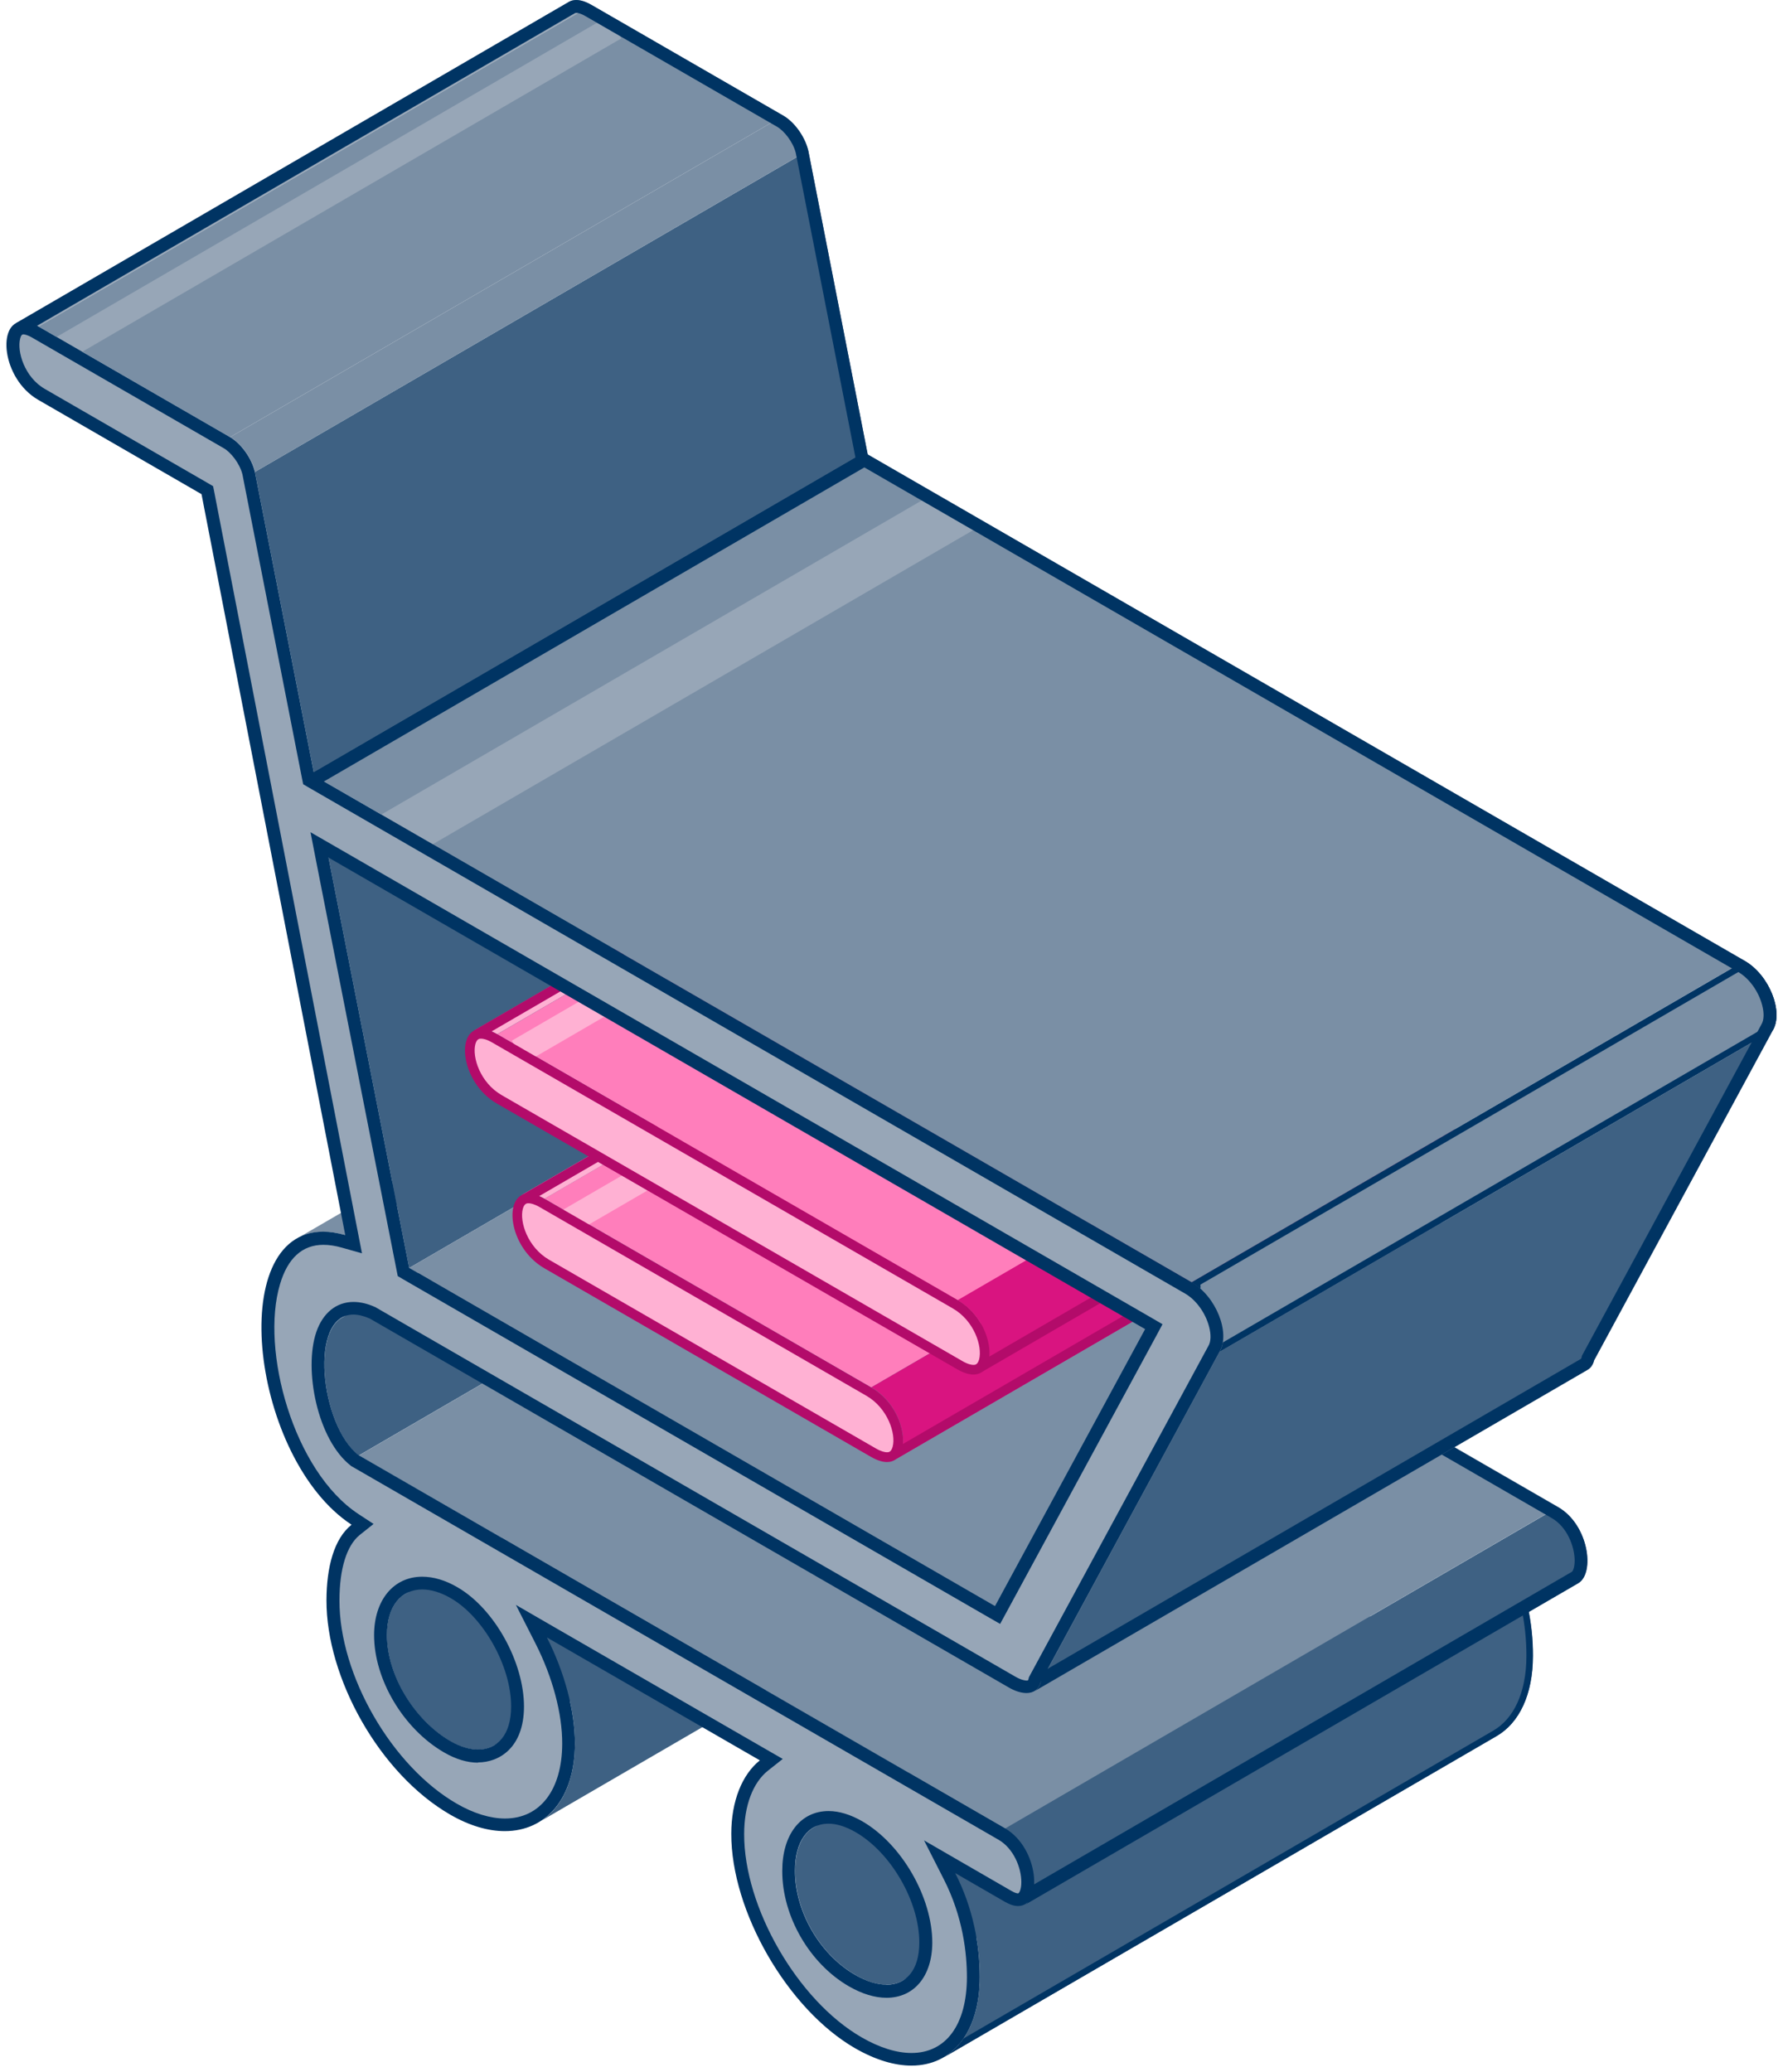 <?xml version="1.0" encoding="UTF-8"?><svg id="Layer_2" xmlns="http://www.w3.org/2000/svg" xmlns:xlink="http://www.w3.org/1999/xlink" viewBox="0 0 138.56 161.03"><defs><style>.cls-1{clip-path:url(#clippath);}.cls-2,.cls-3{fill:none;}.cls-2,.cls-4,.cls-5,.cls-6,.cls-7,.cls-8,.cls-9,.cls-10,.cls-11{stroke-width:0px;}.cls-12{stroke:#ffb1d3;}.cls-12,.cls-13{stroke-width:2px;}.cls-12,.cls-13,.cls-14,.cls-3{stroke-miterlimit:10;}.cls-12,.cls-9{fill:#ff7ebb;}.cls-13{stroke:#97a6b7;}.cls-13,.cls-14,.cls-4{fill:#7a8fa5;}.cls-15{clip-path:url(#clippath-1);}.cls-16{clip-path:url(#clippath-4);}.cls-17{clip-path:url(#clippath-3);}.cls-18{clip-path:url(#clippath-2);}.cls-19{clip-path:url(#clippath-7);}.cls-20{clip-path:url(#clippath-8);}.cls-21{clip-path:url(#clippath-6);}.cls-22{clip-path:url(#clippath-5);}.cls-23{clip-path:url(#clippath-9);}.cls-24{clip-path:url(#clippath-14);}.cls-25{clip-path:url(#clippath-13);}.cls-26{clip-path:url(#clippath-12);}.cls-27{clip-path:url(#clippath-10);}.cls-28{clip-path:url(#clippath-15);}.cls-29{clip-path:url(#clippath-11);}.cls-14,.cls-3{stroke:#003463;}.cls-30{isolation:isolate;}.cls-5{fill:#3e6183;}.cls-6{fill:#d91480;}.cls-7{fill:#b30b6a;}.cls-8{fill:#97a6b7;}.cls-10{fill:#ffb1d3;}.cls-11{fill:#003463;}</style><clipPath id="clippath"><path class="cls-2" d="m116.31,134.9l-42.99,24.98c1.75-1.02,2.81-3.21,2.82-6.24,0-2.53-.53-5.39-1.91-8.08l42.99-24.98c1.37,2.7,1.92,5.55,1.91,8.08,0,3.03-1.07,5.22-2.82,6.24Z"/></clipPath><clipPath id="clippath-1"><path class="cls-2" d="m116.31,134.9l-42.99,24.98c1.75-1.02,2.81-3.21,2.82-6.24,0-2.53-.53-5.39-1.91-8.08l42.99-24.98c1.37,2.7,1.92,5.55,1.91,8.08,0,3.03-1.07,5.22-2.82,6.24Z"/></clipPath><clipPath id="clippath-2"><path class="cls-2" d="m31.5,123.85l42.99-24.98c-.89.52-1.44,1.62-1.44,3.2,0,3.17,2.19,6.67,4.95,8.26,1.28.74,2.49.84,3.36.34l-42.99,24.98c-.87.51-2.08.4-3.36-.34-2.76-1.59-4.96-5.09-4.95-8.26,0-1.57.55-2.68,1.44-3.2Z"/></clipPath><clipPath id="clippath-3"><path class="cls-2" d="m26.56,102.4l42.99-24.98c-2.4,1.4-1.37,8.62,1.32,10.7l-42.99,24.98c-2.69-2.08-3.73-9.3-1.32-10.7Z"/></clipPath><clipPath id="clippath-4"><path class="cls-2" d="m84.82,116.64l-42.99,24.98c1.75-1.01,2.84-3.15,2.85-6.14,0-2.53-.81-5.54-2.18-8.24l42.99-24.98c1.37,2.7,2.19,5.71,2.18,8.24,0,2.99-1.11,5.12-2.85,6.14Z"/></clipPath><clipPath id="clippath-5"><path class="cls-2" d="m23.06,96.25l42.99-24.98c.98-.57,2.23-.71,3.78-.27l-42.99,24.98c-1.55-.44-2.8-.29-3.78.27Z"/></clipPath><clipPath id="clippath-6"><path class="cls-2" d="m122.64,123l-42.99,24.98c1.32-.77.81-4.54-1.55-5.9l42.99-24.98c2.36,1.36,2.87,5.13,1.55,5.9Z"/></clipPath><clipPath id="clippath-7"><path class="cls-2" d="m63.22,142.01l42.99-24.98c-.9.52-1.43,1.7-1.43,3.35,0,3.17,1.92,6.51,4.68,8.1,1.46.84,2.76.97,3.67.45l-42.99,24.98c-.91.53-2.21.4-3.67-.45-2.76-1.59-4.69-4.93-4.68-8.1,0-1.65.54-2.83,1.43-3.35Z"/></clipPath><clipPath id="clippath-8"><path class="cls-2" d="m1.21,25.13L44.2.15c.41-.24,1.01-.21,1.78.24L2.99,25.37c-.77-.45-1.37-.48-1.78-.24Z"/></clipPath><clipPath id="clippath-9"><path class="cls-2" d="m17.88,33.97L60.88,8.99c.83.48,1.66,1.59,1.93,2.7l-42.99,24.98c-.27-1.11-1.1-2.22-1.93-2.7Z"/></clipPath><clipPath id="clippath-10"><path class="cls-2" d="m123.37,106.45l-42.99,24.98c.24-.14.42-.39.52-.75l42.99-24.98c-.09.37-.27.61-.52.75Z"/></clipPath><clipPath id="clippath-11"><path class="cls-2" d="m40.49,92.89l42.99-24.98c.41-.24,1.02-.21,1.82.26l-42.99,24.98c-.8-.46-1.41-.5-1.82-.26Z"/></clipPath><clipPath id="clippath-12"><path class="cls-2" d="m112.5,88.47l-42.99,24.98c1.3-.75.7-4.2-1.81-5.65l42.99-24.98c2.51,1.45,3.1,4.89,1.81,5.65Z"/></clipPath><clipPath id="clippath-13"><path class="cls-2" d="m36.8,80.11l42.99-24.98c.42-.24,1.03-.21,1.83.26l-42.99,24.98c-.8-.46-1.41-.5-1.83-.26Z"/></clipPath><clipPath id="clippath-14"><path class="cls-2" d="m119.22,81.69l-42.99,24.98c1.3-.75.7-4.19-1.81-5.64l42.99-24.98c2.51,1.45,3.11,4.89,1.81,5.64Z"/></clipPath><clipPath id="clippath-15"><path class="cls-2" d="m92.59,99.65l42.99-24.98c1.93,1.11,3.03,3.97,2.19,5.39l-42.99,24.98c.84-1.43-.26-4.28-2.19-5.39Z"/></clipPath></defs><g id="Layer_1-2"><g class="cls-30"><g class="cls-30"><g class="cls-1"><g class="cls-30"><path class="cls-5" d="m74.22,145.57l42.99-24.98c1.37,2.7,1.92,5.55,1.91,8.08,0,3.03-1.07,5.22-2.82,6.24l-42.99,24.98c1.75-1.02,2.81-3.21,2.82-6.24,0-2.53-.53-5.39-1.91-8.08"/></g></g></g><g class="cls-30"><g class="cls-15"><g class="cls-30"><path class="cls-3" d="m72.82,145.52l44.39-24.93c1.37,2.7,1.92,5.55,1.91,8.08,0,3.03-1.07,5.22-2.82,6.24l-42.99,24.98c1.75-1.02,0-2.38,0-5.41,0-2.53,1.37-5.97,0-8.67"/></g></g></g><g class="cls-30"><g class="cls-18"><g class="cls-30"><path class="cls-5" d="m31.5,123.85l42.99-24.98c-.89.52-1.44,1.62-1.44,3.2,0,3.17,2.19,6.67,4.95,8.26,1.28.74,2.49.84,3.36.34l-42.99,24.98c-.87.51-2.08.4-3.36-.34-2.76-1.59-4.96-5.09-4.95-8.26,0-1.57.55-2.68,1.44-3.2"/></g></g></g><g class="cls-30"><g class="cls-17"><g class="cls-30"><path class="cls-5" d="m26.56,102.4l42.99-24.98c-2.4,1.4-1.37,8.62,1.32,10.7l-42.99,24.98c-2.69-2.08-3.73-9.3-1.32-10.7"/></g></g></g><g class="cls-30"><g class="cls-16"><g class="cls-30"><path class="cls-5" d="m42.5,127.25l42.99-24.98c1.37,2.7,2.19,5.71,2.18,8.24,0,2.99-1.11,5.12-2.85,6.14l-42.99,24.98c1.75-1.01,2.84-3.15,2.85-6.14,0-2.53-.81-5.54-2.18-8.24"/></g></g></g><g class="cls-30"><g class="cls-22"><g class="cls-30"><path class="cls-4" d="m23.06,96.25l42.99-24.98c.98-.57,2.23-.71,3.78-.27l-42.99,24.98c-1.55-.44-2.8-.29-3.78.27"/></g></g></g><g class="cls-30"><g class="cls-21"><g class="cls-30"><path class="cls-5" d="m78.1,142.09l42.99-24.98c2.36,1.36,2.87,5.13,1.55,5.9l-42.99,24.98c1.32-.77.81-4.54-1.55-5.9"/></g></g></g><g class="cls-30"><g class="cls-19"><g class="cls-30"><path class="cls-5" d="m63.22,142.01l42.99-24.98c-.9.52-1.43,1.7-1.43,3.35,0,3.17,1.92,6.51,4.68,8.1,1.46.84,2.76.97,3.67.45l-42.99,24.98c-.91.53-2.21.4-3.67-.45-2.76-1.59-4.69-4.93-4.68-8.1,0-1.65.54-2.83,1.43-3.35"/></g></g></g><polygon class="cls-5" points="25.53 66.65 68.52 41.66 74.79 73.54 31.8 98.53 25.53 66.65"/><polygon class="cls-4" points="27.89 113.1 70.88 88.11 121.09 117.1 78.1 142.09 27.89 113.1"/><path class="cls-11" d="m67.27,79.9c-.02.15-.03.31-.04.48-.19,2.9.9,6.88,3.04,8.53l.05.04.06.03,50.22,28.99c1.16.67,1.76,2.16,1.77,3.29,0,.58-.16.85-.22.88l-41.88,24.34c-.7-.68-2.05-1.4-4.28-2.53-.82-.42-1.6-.81-2.14-1.12l-47.74-30.18c-1.29-1.04-2.27-4.79-2.07-7.91.1-1.46.44-2.38.78-2.72l5.05-.47.22-.02.19-.11,37-21.5m2.28-2.48l-39.78,23.12-5.33.5c-2.4,1.4-1.61,10.35,1.09,12.42l47.78,30.21c2.36,1.36,7.66,3.55,6.34,4.32l42.99-24.98c1.32-.77.81-4.54-1.55-5.9l-50.22-28.99c-2.69-2.08-3.73-9.3-1.32-10.7h0Z"/><polygon class="cls-4" points="31.8 98.53 74.79 73.54 120.31 99.82 77.32 124.81 31.8 98.53"/><g class="cls-30"><g class="cls-20"><g class="cls-30"><path class="cls-8" d="m1.21,25.13L44.2.15c.41-.24,1.01-.21,1.78.24L2.99,25.37c-.77-.45-1.37-.48-1.78-.24"/></g></g></g><polygon class="cls-4" points="2.99 25.37 45.98 .39 60.88 8.99 17.88 33.97 2.99 25.37"/><line class="cls-13" x1="4.79" y1="27.11" x2="47.78" y2="2.12"/><polygon class="cls-5" points="19.81 36.67 62.81 11.69 67.43 35.32 24.44 60.3 19.81 36.67"/><g class="cls-30"><g class="cls-23"><g class="cls-30"><path class="cls-4" d="m17.88,33.97L60.88,8.99c.83.48,1.66,1.59,1.93,2.7l-42.99,24.98c-.27-1.11-1.1-2.22-1.93-2.7"/></g></g></g><path class="cls-11" d="m44.79,1c.08,0,.3.02.7.25l14.9,8.6c.54.31,1.24,1.18,1.45,2.03l4.64,23.68-42.08,24.45-1.3-.46c-.13-.75-.36-2.19-.6-3.69-3.07-19.04-3.44-19.25-4.09-19.63L2.81,27.05c-.12-.22-.22-.86-.27-1.18-.02-.1-.03-.22-.05-.33L44.7,1.01s.06-.01.08-.01m0-1c-.22,0-.42.05-.58.15L1.21,25.13s.04-.02.05-.02c.35,0,.24,2.33.97,2.76l15.65,9.22c.83.48,4.06,22.1,4.33,23.21l2.27.81,43.1-25.04-4.77-24.38c-.27-1.11-1.1-2.22-1.93-2.7L45.98.39c-.46-.27-.86-.39-1.2-.39h0Z"/><g class="cls-30"><g class="cls-27"><g class="cls-30"><path class="cls-5" d="m80.9,130.68l42.99-24.98c-.09.37-.27.61-.52.75l-42.99,24.98c.24-.14.42-.39.52-.75"/></g></g></g><g class="cls-30"><g class="cls-29"><g class="cls-30"><path class="cls-10" d="m40.49,92.89l42.99-24.98c.41-.24,1.02-.21,1.82.26l-42.99,24.98c-.8-.46-1.41-.5-1.82-.26"/></g></g></g><polygon class="cls-9" points="42.31 93.15 85.3 68.16 110.69 82.82 67.7 107.81 42.31 93.15"/><line class="cls-12" x1="44.24" y1="94.88" x2="87.24" y2="69.9"/><g class="cls-30"><g class="cls-26"><g class="cls-30"><path class="cls-6" d="m67.7,107.81l42.99-24.98c2.51,1.45,3.1,4.89,1.81,5.65l-42.99,24.98c1.3-.75.7-4.2-1.81-5.65"/></g></g></g><path class="cls-7" d="m84.06,68.51c.12,0,.26.03.42.09.14.05.29.12.45.21l25.39,14.66c1.38.79,2.1,2.34,2.1,3.47,0,.43-.11.78-.29.88l-42.09,24.46c-.53-.48-1.54-.93-3.14-1.61-1.08-.46-2.2-.94-3.01-1.41l-22.44-14.15c-.12-.24-.09-1.03-.07-1.38,0-.18.01-.35.01-.49l42.47-24.68c.05-.03.12-.05.2-.05m0-.75c-.22,0-.42.05-.58.15l-42.99,24.98s.03-.02.05-.02c.31,0-.29,2.41.48,2.85l22.46,14.17c2.51,1.45,7.32,2.8,6.03,3.56l42.99-24.98c1.3-.75.7-4.2-1.81-5.65l-25.39-14.66c-.2-.12-.39-.2-.56-.27-.25-.09-.48-.13-.68-.13h0Z"/><path class="cls-10" d="m68.92,113.23c-.29,0-.65-.12-1.05-.35l-25.39-14.66c-1.89-1.09-2.51-3.28-2.21-4.38.13-.47.4-.71.8-.71.29,0,.65.12,1.05.35l25.38,14.66c1.89,1.09,2.51,3.28,2.21,4.38-.13.47-.4.71-.8.71Z"/><path class="cls-7" d="m41.07,93.5c.16,0,.43.05.87.3l25.39,14.66c1.66.96,2.31,2.96,2.04,3.96-.12.43-.33.43-.44.43-.16,0-.43-.05-.87-.3l-25.39-14.66c-1.66-.96-2.31-2.95-2.04-3.96.12-.43.33-.43.44-.43m0-.75c-2,0-1.59,4.17,1.23,5.8l25.39,14.66c.49.28.9.4,1.24.4,2,0,1.6-4.17-1.23-5.8l-25.39-14.66c-.49-.28-.9-.4-1.24-.4h0Z"/><polygon class="cls-5" points="94.78 105.04 137.77 80.06 123.89 105.7 80.9 130.68 94.78 105.04"/><g class="cls-30"><g class="cls-25"><g class="cls-30"><path class="cls-10" d="m36.8,80.11l42.99-24.98c.42-.24,1.03-.21,1.83.26l-42.99,24.98c-.8-.46-1.41-.5-1.83-.26"/></g></g></g><polygon class="cls-9" points="38.63 80.37 81.62 55.38 117.41 76.05 74.42 101.03 38.63 80.37"/><line class="cls-12" x1="40.28" y1="81.73" x2="83.27" y2="56.74"/><g class="cls-30"><g class="cls-24"><g class="cls-30"><path class="cls-6" d="m74.42,101.03l42.99-24.98c2.51,1.45,3.11,4.89,1.81,5.64l-42.99,24.98c1.3-.75.7-4.19-1.81-5.64"/></g></g></g><path class="cls-7" d="m80.37,55.73c.16,0,.44.05.87.3l35.79,20.66c1.38.8,2.1,2.35,2.1,3.46,0,.43-.11.78-.29.88l-42.07,24.45c-.57-.57-1.72-1.12-3.5-1.95-.97-.45-1.97-.92-2.72-1.35l-32.56-19.52c-.16-.25-.2-1.2-.22-1.61,0-.21-.02-.43-.04-.63l42.44-24.66c.05-.03.12-.05.2-.05m0-.75c-.22,0-.42.05-.58.15l-42.99,24.98s.03-.01.04-.01c.34,0-.04,2.76.73,3.2l32.59,19.54c2.51,1.45,7.36,3.08,6.06,3.84l42.99-24.98c1.3-.75.7-4.19-1.81-5.64l-35.79-20.66c-.49-.28-.9-.4-1.25-.4h0Z"/><path class="cls-10" d="m75.65,106.45c-.3,0-.65-.12-1.06-.35l-35.79-20.66c-1.89-1.09-2.51-3.28-2.22-4.38.13-.47.4-.71.8-.71.3,0,.65.12,1.06.35l35.79,20.67c1.89,1.09,2.51,3.28,2.22,4.38-.13.47-.4.71-.8.71Z"/><path class="cls-7" d="m37.38,80.71c.16,0,.44.05.87.3l35.79,20.66c1.67.96,2.31,2.95,2.05,3.96-.12.43-.33.43-.44.43-.16,0-.44-.05-.87-.3l-35.79-20.66c-1.67-.96-2.31-2.95-2.05-3.96.12-.43.33-.43.44-.43m0-.75c-2,0-1.59,4.16,1.23,5.79l35.79,20.66c.49.28.9.4,1.25.4,2,0,1.59-4.16-1.23-5.79l-35.79-20.66c-.49-.28-.9-.4-1.25-.4h0Z"/><polygon class="cls-4" points="24.44 60.3 67.43 35.32 135.58 74.66 92.59 99.65 24.44 60.3"/><line class="cls-4" x1="30.7" y1="64.99" x2="73.7" y2="40"/><polygon class="cls-8" points="31.71 66.72 29.35 63.46 72.49 38.39 75.76 41.12 31.71 66.72"/><g class="cls-30"><g class="cls-28"><g class="cls-30"><path class="cls-14" d="m92.59,99.65l42.99-24.98c1.93,1.11,3.03,3.97,2.19,5.39l-42.99,24.98c.41-.71-3.25-1.15-3.64-2.17s2.43-2.66,1.45-3.23"/></g></g></g><path class="cls-11" d="m67.17,36.32l67.91,39.21c.85.49,1.58,1.5,1.86,2.57.16.6.15,1.15-.05,1.49l-13.89,25.64-.06.11-.03.12c-.02.1-.05.13-.05.13h0l-41.59,24.17-3.77-1.94,14.75-21.89.02-.03.02-.03c.34-.57.42-1.23.24-1.9-.47-1.79-2.73-3.26-3.67-3.8L23.8,61.76l.95-.79,42.42-24.65m0-1.16l-42.99,24.98-2.11,1.75,66.29,39.13c1.93,1.11,3.91,2.91,3.07,4.34l-15.38,22.82,4.84,2.49c-.09.37-.27.61-.52.75l42.99-24.98c.24-.14.42-.39.52-.75l13.89-25.64c.84-1.43-.26-4.28-2.19-5.39l-68.41-39.5h0Z"/><path class="cls-8" d="m70.82,160.03c-1.26,0-2.65-.43-4.13-1.28-5.1-2.94-9.39-10.38-9.37-16.24,0-2.35.75-4.28,2.03-5.31l.57-.46-18.64-10.77.77,1.5c1.36,2.67,2.13,5.59,2.13,8.01-.01,3.89-1.91,6.31-4.95,6.31-1.23,0-2.61-.42-3.99-1.21-5.18-2.99-9.39-10.28-9.37-16.24,0-1.86.32-4.32,1.76-5.47l.54-.43-.58-.38c-5.23-3.42-7.89-13.16-6.32-18.43.46-1.56,1.51-3.41,3.85-3.41.49,0,1.02.08,1.57.24l.78.22-11.37-58.59-12.89-7.44c-1.8-1.04-2.46-3.31-2.15-4.48.18-.68.58-.68.72-.68.26,0,.58.11.95.32l14.89,8.6c.74.43,1.47,1.45,1.7,2.39l4.67,23.83,68.35,39.46c.96.55,1.78,1.68,2.1,2.87.2.74.16,1.41-.09,1.84l-13.92,25.71-.02.06c-.09.37-.28.52-.63.52h0c-.31,0-.71-.13-1.12-.37l-49.66-28.67c-.57-.26-1.07-.38-1.53-.38-1.12,0-1.97.71-2.41,2-.93,2.73.13,7.98,2.53,9.83l50.27,29.03c1.65.95,2.25,3.25,1.93,4.42-.12.45-.35.68-.67.68-.21,0-.48-.09-.78-.26l-5.33-3.07.77,1.5c1.54,3.03,1.86,5.94,1.85,7.85-.01,3.93-1.85,6.38-4.81,6.38Zm-6.43-18.81c-1.91,0-3.1,1.59-3.1,4.15,0,3.35,2.02,6.86,4.93,8.54.95.55,1.85.83,2.68.83,1.88,0,3.05-1.45,3.06-3.78,0-3.36-2.28-7.32-5.2-9.01-.83-.48-1.62-.72-2.36-.72Zm-31.59-18.19c-1.96,0-3.23,1.58-3.24,4.03,0,3.24,2.23,6.98,5.2,8.69.81.47,1.64.72,2.38.72,1.48,0,3.06-1.01,3.07-3.84,0-3.25-2.24-7.3-4.92-8.85-.87-.5-1.71-.75-2.49-.75Zm-1.45-24.18l46.16,26.65,12.15-22.41L24.83,65.66l6.52,33.18Z"/><path class="cls-11" d="m1.79,25.98c.08,0,.3.02.7.25l14.9,8.6c.54.31,1.24,1.18,1.45,2.03l4.63,23.63.09.45.39.23,68.15,39.35c.85.49,1.58,1.5,1.86,2.57.16.6.15,1.15-.05,1.49l-13.89,25.64-.06.11-.03.12c-.02.09-.05.13-.05.13,0,0-.04.01-.1.01-.1,0-.4-.03-.87-.3l-49.66-28.67-.04-.03-.05-.02c-.59-.27-1.16-.4-1.69-.4-1.33,0-2.38.85-2.89,2.34-.99,2.9.08,8.38,2.69,10.39l.05.04.06.03,50.22,28.99c1.16.67,1.77,2.16,1.77,3.29,0,.58-.16.85-.25.88-.06,0-.23-.02-.53-.2l-3.86-2.23-2.92-1.69,1.53,3.01c1.5,2.94,1.8,5.77,1.8,7.63-.01,3.68-1.62,5.88-4.31,5.88-1.16,0-2.5-.42-3.88-1.22-4.96-2.86-9.14-10.1-9.12-15.8,0-2.2.68-3.99,1.85-4.92l1.15-.91-1.27-.73-16.55-9.55-2.92-1.69,1.53,3.01c1.32,2.6,2.08,5.44,2.07,7.78-.01,3.58-1.71,5.81-4.45,5.81-1.14,0-2.44-.4-3.74-1.15-5.05-2.91-9.14-10-9.12-15.8,0-2.47.57-4.27,1.57-5.08l1.08-.86-1.16-.76c-5.07-3.32-7.64-12.76-6.11-17.87.6-2.03,1.74-3.06,3.37-3.06.44,0,.92.07,1.44.22l1.56.44-.31-1.59-11.17-57.57-.09-.45-.39-.23-12.69-7.33c-1.57-.9-2.18-2.92-1.91-3.92.08-.31.18-.31.23-.31m75.92,100.2l.49-.9,11.67-21.53.46-.86-.84-.49-63.46-36.64-1.91-1.1.42,2.16,6.27,31.88.09.45.39.23,45.52,26.28.89.51m-40.56,10.77c1.64,0,3.56-1.14,3.57-4.33,0-3.47-2.31-7.63-5.17-9.28-.94-.55-1.87-.82-2.74-.82-2.23,0-3.73,1.82-3.74,4.53,0,3.46,2.28,7.3,5.45,9.13.9.52,1.79.79,2.63.79m31.74,18.27c2.15,0,3.55-1.68,3.56-4.28,0-3.53-2.38-7.67-5.45-9.44-.91-.52-1.79-.79-2.61-.79-2.18,0-3.6,1.83-3.6,4.65-.01,3.52,2.12,7.2,5.18,8.97,1.03.59,2.01.89,2.93.89M1.79,24.98c-2.05,0-1.66,4.45,1.18,6.09l12.69,7.33,11.17,57.57c-.62-.17-1.19-.26-1.71-.26-7.69,0-5.55,17.69,2.2,22.77-1.38,1.1-1.94,3.33-1.95,5.86-.02,6.02,4.11,13.49,9.62,16.67,1.51.87,2.95,1.28,4.24,1.28,3.19,0,5.44-2.52,5.45-6.81,0-2.53-.81-5.54-2.18-8.24l16.55,9.55c-1.38,1.1-2.22,3.17-2.22,5.7-.02,6.02,4.38,13.65,9.62,16.67,1.6.92,3.08,1.35,4.38,1.35,3.2,0,5.3-2.6,5.31-6.88,0-2.53-.53-5.39-1.91-8.08l3.86,2.23c.4.23.74.33,1.03.33,1.95,0,1.62-4.51-1.02-6.04l-50.22-28.99c-2.99-2.3-3.93-10.93-.42-10.93.37,0,.8.1,1.28.31l49.66,28.67c.48.28.96.43,1.37.43.54,0,.96-.27,1.12-.9l13.89-25.64c.84-1.43-.26-4.28-2.19-5.39L24.44,60.3l-4.63-23.63c-.27-1.11-1.1-2.22-1.93-2.7L2.99,25.37c-.46-.27-.86-.39-1.2-.39h0Zm75.53,99.82l-45.52-26.28-6.27-31.88,63.46,36.64-11.67,21.53h0Zm-40.17,11.15c-.65,0-1.38-.22-2.13-.65-2.76-1.59-4.96-5.09-4.95-8.26,0-2.24,1.12-3.53,2.74-3.53.67,0,1.44.22,2.24.69,2.48,1.43,4.68,5.24,4.67,8.41,0,2.21-1.08,3.34-2.57,3.34h0Zm31.74,18.27c-.72,0-1.54-.25-2.43-.76-2.76-1.59-4.69-4.93-4.68-8.1,0-2.28,1.01-3.65,2.6-3.65.62,0,1.33.21,2.11.66,2.76,1.59,4.96,5.41,4.95,8.58,0,2.16-1.03,3.28-2.56,3.28h0Z"/></g></g></svg>